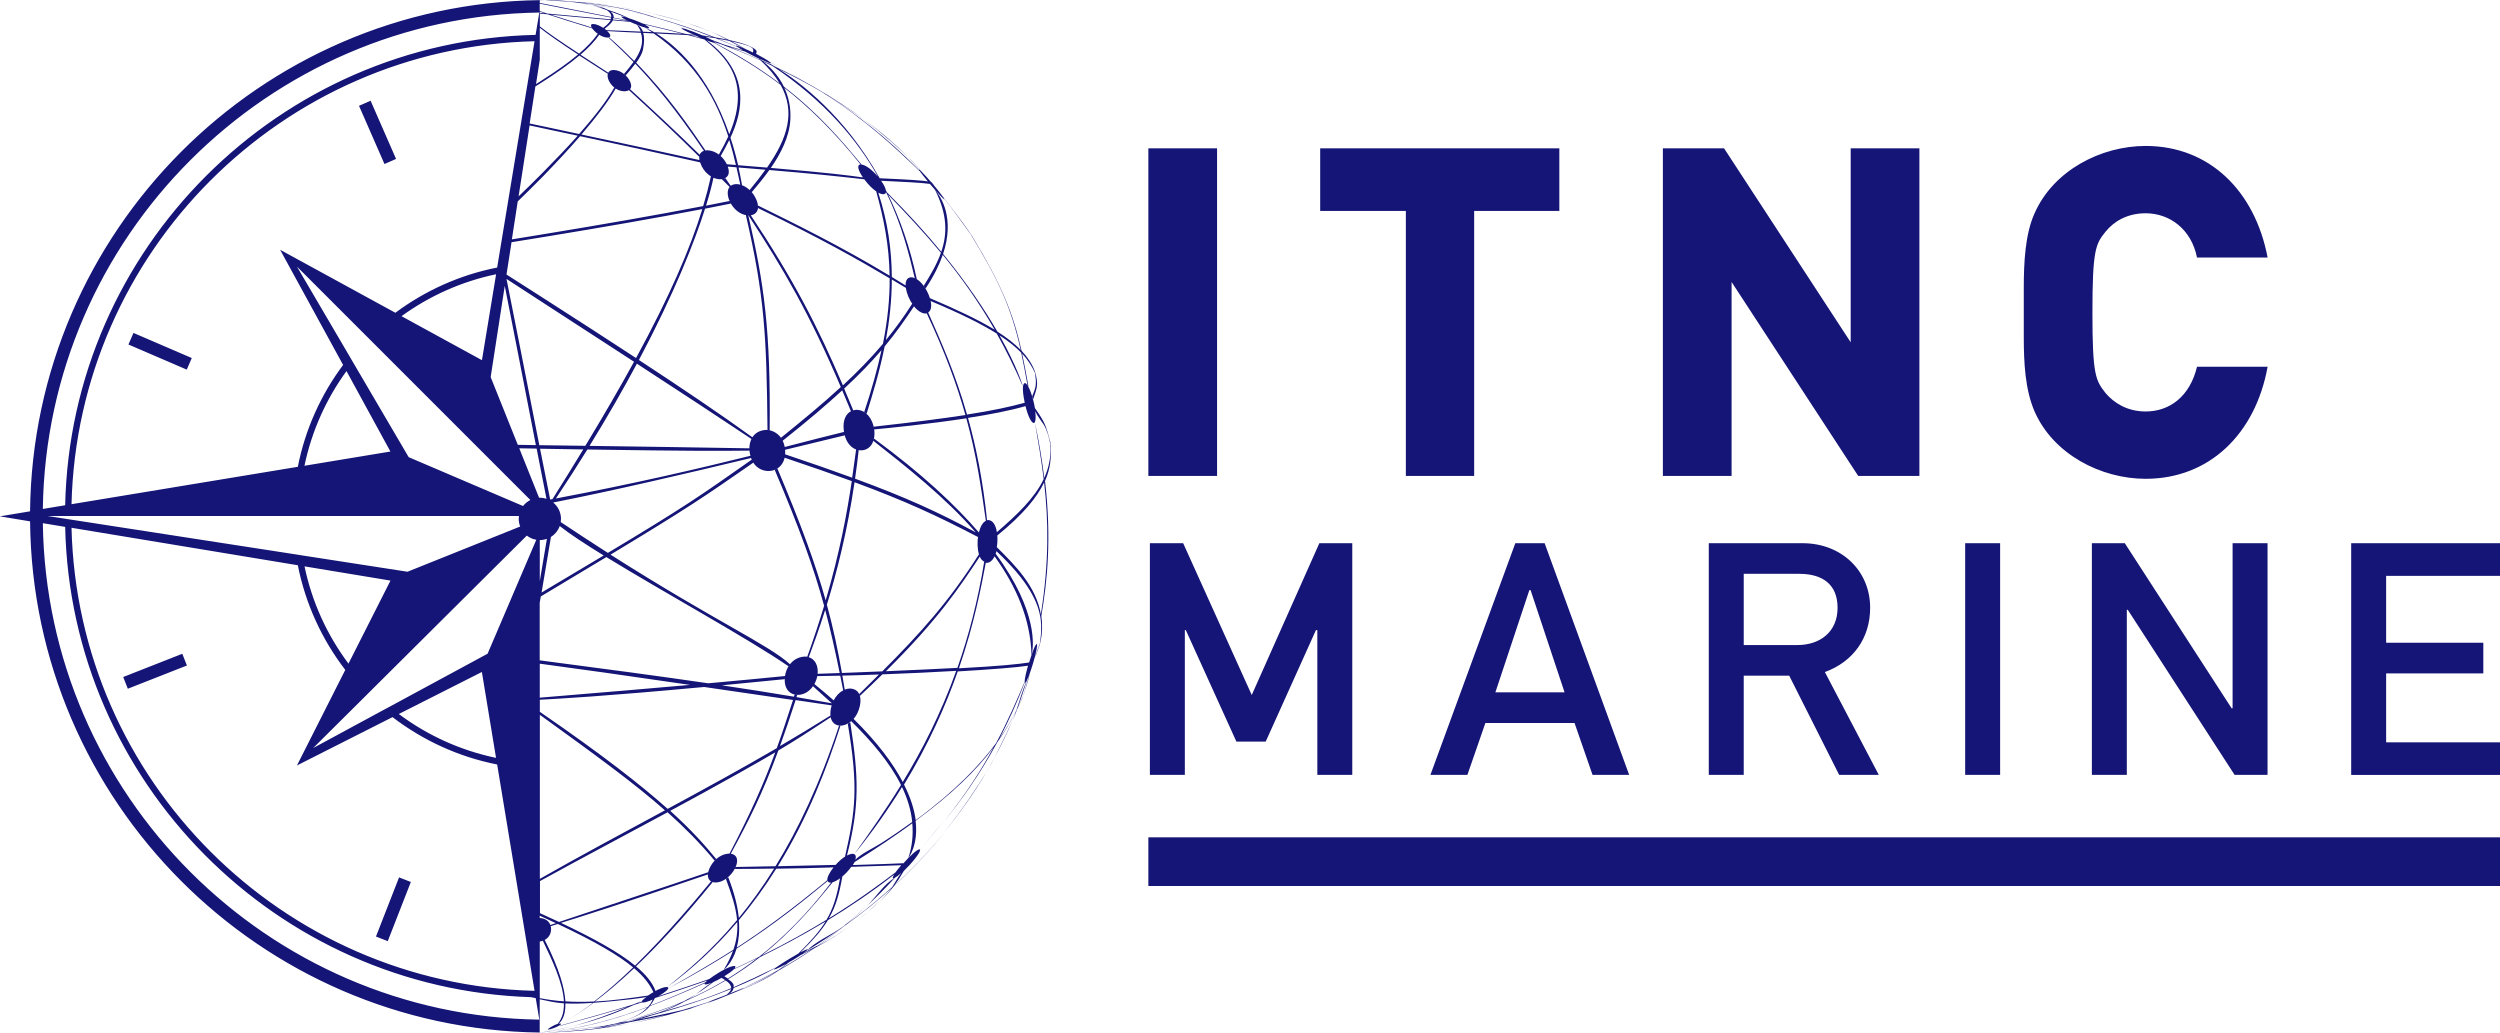 <?xml version="1.0" encoding="UTF-8"?> <svg xmlns="http://www.w3.org/2000/svg" id="a" version="1.1" viewBox="0 0 358.34 148"><defs><style> .st0 { fill: #151577; } </style></defs><path class="st0" d="M174.45,68.22h-9.85V21.26h9.85v46.96ZM201.51,68.22h9.79V30.23h12.21v-8.97h-34.28v8.97h12.28v37.99ZM248.2,40.42l18.15,27.8h8.77V21.26h-9.85v27.8l-18.15-27.8h-8.77v46.96h9.85v-27.8ZM307.55,68.63h0c9.11,0,15.73-6.41,17.48-16.06h-10.12c-1.02,4.25-3.92,6.41-7.36,6.41-2.7,0-4.59-1.28-5.74-2.63-1.42-1.82-1.89-2.49-1.89-11.54s.47-9.86,1.89-11.61c1.15-1.42,3.04-2.63,5.74-2.63,3.45,0,6.55,2.29,7.36,6.34h10.12c-1.83-9.58-8.37-15.99-17.48-15.99-6.41,0-13.22,3.51-15.92,9.65-1.35,2.97-1.55,7.02-1.55,10.73v7.02c0,3.71.2,7.56,1.55,10.66,2.69,6.14,9.51,9.65,15.92,9.65ZM164.82,77.86v33.21h5.01v-20.75h.14l7.25,15.98h4.2l7.2-15.98h.2v20.75h5.01v-33.21h-4.72l-9.69,21.76-9.83-21.76h-4.77,0ZM221.4,77.86l12.12,33.21h-5.25l-2.58-7.44h-12.78l-2.58,7.44h-5.3l12.17-33.21h4.2ZM224.26,99.24l-4.87-14.65h-.18l-4.87,14.65h9.92,0ZM261.57,96.33l7.73,14.74h-5.68l-7.16-14.22h-6.52v14.22h-5.01v-33.21h13.45c5.53,0,9.68,3.91,9.68,9.26,0,4.34-2.43,7.73-6.49,9.21h0ZM263.39,87.12c0-3.43-2.24-4.87-5.49-4.87h-7.96v10.21h7.68c3.29,0,5.77-1.91,5.77-5.34ZM286.69,77.86h-5.01v33.21h5.01v-33.21ZM319.87,101.52l-15.31-23.66h-4.72v33.21h5.01v-23.66h.14l15.31,23.66h4.72v-33.21h-5.01v23.66s-.14,0-.14,0ZM358.34,82.54v-4.68h-21.33v33.22h21.33v-4.68h-16.32v-9.88h13.93v-4.39h-13.93v-9.59s16.32,0,16.32,0ZM164.6,127h193.74v-6.98h-193.74v6.98h0ZM58.89,126.42l-1.69-.66-3.31,8.48,1.69.66,3.31-8.48ZM56.77,22.78l-3.65-8.34-1.66.73,3.65,8.34,1.66-.73ZM18.41,49.38l8.36,3.6.72-1.66-8.36-3.6s-.72,1.66-.72,1.66ZM17.66,97.04l.66,1.68,8.47-3.33-.66-1.68-8.47,3.33ZM83.27.46c.59.1,1.15.21,1.66.32-.5-.13-1.07-.23-1.66-.32ZM141.8,110c-.12.21-.24.43-.37.63l.18-.29c.18-.32.36-.64.54-.96.13-.26.25-.51.38-.75-.25.47-.5.93-.73,1.37ZM141.43,110.63c-1.43,2.27-3.35,5.26-6.08,8.63,2.09-2.54,4.17-5.42,6.08-8.63ZM121.72,132.75c.47-.33.94-.67,1.41-1.03-.5.37-.96.71-1.41,1.03ZM123.13,131.72h0c.18-.14.37-.28.57-.42.14-.12.29-.23.43-.35l.2-.18c-.12.11-.25.21-.38.32-.27.21-.55.42-.82.63h0ZM93.18,1.86c1.95.48,3.61.92,5.15,1.4-1.51-.5-2.8-.85-5.15-1.4ZM92.09,1.6s-.04,0-.06-.01c.04,0,.09.02.13.03-.03,0-.05-.01-.07-.02ZM91.85,1.55l-.43-.08c.22.05.42.08.61.12-.06-.01-.12-.03-.18-.04ZM93.18,1.85c-.15-.04-.33-.07-.49-.11.16.04.32.08.49.12h0v-.01ZM92.46,1.68c-.1-.02-.2-.04-.3-.06.19.04.36.08.53.12-.08-.02-.15-.04-.23-.06ZM115.49,11.78c-.78-.46-1.59-.93-2.45-1.4.79.44,1.61.91,2.45,1.4ZM145.16,103.14c-.61,1.44-1.36,2.95-2.63,5.5.94-1.77,1.95-3.75,2.63-5.5ZM126.05,129.19c-.51.48-1.07,1-1.71,1.58.68-.58,1.25-1.11,1.71-1.58ZM91.42,1.47c-1-.2-2.29-.43-3.81-.66,1.16.18,2.37.4,3.81.66ZM82.65.23c1.85.16,3.52.36,4.97.58-1.57-.25-3.07-.43-4.97-.58ZM130.17,22.51c-1.74-1.74-3.62-3.41-6.3-5.34,2.89,2.15,4.89,4.01,6.3,5.34ZM149.76,69.02l.05.08c.92,8.13.31,14.17-.55,19.19.17,1.13.16,2.35-.11,3.65-.04.17-.09.34-.13.51l-.69,1.87c.04-.13.07-.26.12-.39v-.05l.61-1.68c.14-1.04.27-2.14.11-3.39-.05.3-.11.6-.16.89.06-.3.11-.61.16-.91-.32-2.44-1.75-5.47-6.34-9.79.03-.11.04-.18.06-.26-.05.23-.1.44-.17.63,6.21,8.44,5.38,13.52,5.17,14.41.31-.89.56-1.43.72-1.48.33.22-1.23,5.43-1.67,5.57-.03-.01-.04-.05-.05-.09v.03c-1.15,2.98-2.37,5.64-3.63,8.03,1.05-1.5,1.82-2.83,2.41-3.98.44-1.37.93-2.98,1.45-4.19.02-.05.06-.11.08-.15-.52,1.61-.91,2.79-1.28,3.82.29-.58.53-1.1.74-1.57.36-1.1.59-2.25.98-3.34-.21.98-.64,2.24-.92,3.19-.07.18-.13.35-.2.53-.23.49-.46.97-.7,1.44-.21.57-.41,1.09-.64,1.63.08-.22.16-.43.23-.64.06-.18.13-.37.19-.56-.77,1.49-1.63,2.94-2.66,4.38-2.53,4.69-5.18,8.34-7.62,11.34,3.09-3.87,5.35-7.41,7.12-10.66-2.48,3.31-5.9,6.66-11.2,10.57.42,3.5-1,5.28-1.04,5.32.56-1.69.71-3.35.56-4.96-2.37,1.73-5.09,3.57-8.27,5.55-.06.13-.14.27-.24.43,4.09-.12,5.91-.2,7.24-.26-.03.04-.06.07-.09.11,1.12-1.26,2.03-2.07,2.39-2.1.04,0,.06.02.06.02.01.01.02.03.02.03.15-.17.29-.33.44-.5-.15.18-.3.34-.44.51.13.34-1.18,1.94-2.33,3.05-.45.8-.89,1.47-1.35,2.08,2.24-2.06,4.72-4.59,7.18-7.59-1.95,2.41-4.32,5-7.23,7.66-.62.81-1.28,1.51-2.08,2.27.99-.98,1.52-1.66,1.74-1.96-2.08,1.86-4.42,3.76-7.07,5.64-1.19.95-2.34,1.81-3.46,2.59.28-.15.55-.29.8-.42,1.08-.58,2.36-1.39,3.66-2.3-1.5,1.07-2.84,1.93-5.03,3.11-1.88,1.29-3.62,2.34-5.1,3.18-.87.62-1.76,1.15-3.39,1.91-.15.08-.31.15-.47.22-.81.36-1.9.79-2.71,1.12-.46.19-.96.39-1.44.58-.58.25-1.34.54-1.92.76-.16.06-.32.11-.48.17-.11.03-.23.07-.35.11.16-.05.31-.1.48-.16.53-.2,1.05-.41,1.58-.61-.77.29-1.37.49-1.48.49h.02c-.91.32-1.78.6-2.63.87.56-.13.98-.25,1.38-.37-.79.25-1.68.52-2.76.8-2.53.74-4.83,1.29-6.99,1.69,1.83-.37,3.53-.79,5.18-1.25-1.46.34-3.23.7-5.45,1.09-1.28.32-2.69.6-4.23.84,1.45-.18,2.94-.39,4.51-.69-2.1.42-4.36.77-6.88,1.01-.38.04-.8.08-1.25.11.23-.02.46-.04.69-.06-1.23.11-2.52.19-3.89.24-.28.01-.56.03-.84.03.93-.05,1.77-.11,2.55-.16,1.38-.11,2.76-.22,4.17-.38.27-.04.53-.07.79-.11.43-.08.83-.17,1.21-.28h.04c-.23.05-.49.11-.81.18,1.1-.17,2.14-.39,3.26-.66-.37.06-.75.13-1.14.19.8-.17,1.53-.33,2.22-.47.62-.17,1.28-.36,2-.57-.88.23-1.8.46-2.74.68-.47.14-1.53.37-2.1.48-.13.03-.25.06-.38.06h.07c-.11.03-.25.07-.38.1-1.07.18-1.95.31-2.07.31.01-.01.61-.13,1.39-.29-1.55.23-5.66.72-8.87.9,1.38-.08,4.27-.31,9.09-.94.6-.12,1.28-.26,1.88-.38,1.82-.62,3.35-1.15,4.37-2.3-5.96,2.22-9.95,3.02-13.4,3.42,4.76-.58,9.17-1.87,13.47-3.49.26-.3.47-.63.66-1.03-.74.33-1.34.49-1.53.41-.38.12-.76.24-1.16.36-1.61.75-4.79,2.08-8.87,3.08,2.79-.74,5.5-1.78,8.05-2.83-2.76.82-5.97,1.74-9.84,2.78.02-.02.09-.07.09-.07h0c4.18-1.15,7.6-2.14,10.49-3.03.42-.18.83-.35,1.24-.52-.01,0-.24.13-.67.34.21-.07.4-.13.6-.19v-.02c.03-.14.33-.42.76-.73-.21.11-.62.19-2.22.37-2.25.25-4.01.42-5.42.52-1.66,1.23-2.95,2.04-3.87,2.57,1.24-.72,2.51-1.59,3.77-2.56-1.75.12-2.97.13-3.94.08.05,1.93-.66,2.67-.99,2.91.07-.01.14-.04.2-.04.11,0,.16.08.16.08h-.01c-.01.23-1.76.94-1.89.76.01-.02.02-.06.48-.34.15-.09.56-.33.94-.44.67-.79.92-1.81.9-2.94-1.32-.1-2.21-.32-3.47-.59v4.76c.09-.01.19-.03.28-.03.58-.05,1.17-.11,1.77-.18-.67.09-1.36.16-2.05.22-40.13-.5-72.67-33.11-73.05-73.27L-.02,74.01l4.33-.72C4.72,33.12,37.24.52,77.37.02v.4c1.42.29,4.3.85,10.24,2.02.03-.37-.19-.71-.66-1-.68-.25-1.35-.48-1.95-.63.52.12,1.01.24,1.45.37-.53-.23-1.24-.43-2.14-.6-.94-.13-1.85-.23-2.74-.34.6.06,1.19.13,1.77.19-.79-.12-1.7-.21-2.71-.29.17.02.32.04.44.04h-.02c.06.01.14.02.2.02.03,0,.06,0,.09.01h-.18c.76.07,1.46.16,2.12.27-.75-.12-1.54-.21-2.24-.28-.98-.04-1.97-.11-2.95-.16.3,0,.6.01.9.02-.29-.01-.59-.03-.89-.04h.6c.74.02,1.25.05,1.49.06h.11c.1,0,.2.01.29.02.47.03.97.07,1.47.12,5.51.49,8.86,1.24,12.07,2.33,2.48.68,5.22,1.58,8.32,2.79.69.12,1.29.23,1.79.34-1.04-.54-2.08-1.07-3.19-1.47-1.07-.39-1.91-.69-2.69-.95,2.12.66,4.02,1.41,6.16,2.48,1.53.33,2.2.58,2.74.79.15.07.29.13.44.2.23.13.57.31.72.53.08.11.01.33-.05.45.08.05.16.09.24.13.66.35,1.4.77,1.72,1.04.87.47,1.77.96,2.71,1.48-.84-.46-1.7-.93-2.61-1.4.04.04.06.07.07.1-.08.06-.81-.25-1.69-.67.07.04.22.13.42.28.4.18.8.37,1.19.55-.14-.1-.29-.19-.44-.29.02,0,.43.21,1.12.62,1.98.95,3.78,1.9,5.42,2.83.05.03.1.06.15.09,2.89,1.65,5.27,3.24,7.23,4.7-1.54-1.11-3.35-2.31-5.54-3.65,4.09,2.62,8.59,6.01,13.4,10.89-.05-.08-.08-.14-.08-.16.05.02.19.14.37.32-.27-.29-.72-.79-1.74-1.92-.05-.05-.1-.1-.15-.15l.09.08c.15.15.3.3.44.45l1.6,1.78c.33.34.75.8,1.16,1.28l.06.02c.1.12.2.24.3.36v.03c.41.49,1,1.22,1.33,1.68l-.02-.02c1.14,1.48,2.7,3.45,3.76,5,.17.25.34.5.5.75,4.23,7,5.84,11,7.04,16.35.86.92,1.5,1.89,1.91,2.95.05.17.09.33.14.49.32,1.46.23,1.74-.38,3.54-.03-.14-.07-.27-.11-.41l-.02-.06c.6-1.44.6-1.76.4-3.31-.43-.9-.95-1.81-1.85-2.77.31,1.45.6,2.99.91,4.73-.04-.06-.09-.15-.13-.21l-.02-.03c-.3-1.7-.59-3.22-.89-4.62-.74-.78-1.73-1.59-3.11-2.49,2.58,4.59,3.36,7.32,3.36,7.36-1.21-2.79-2.46-5.3-3.76-7.62-2.14-1.34-5.14-2.85-9.47-4.66-.04-.15-.05-.21-.09-.34.31,1.05.15,1.73-.27,1.98,1.88,4.24,3.91,8.8,5.57,14.63,3.81-.59,6.18-1.12,8.27-1.69-.51-2.48-.15-2.8.03-2.82.51.06,1.19,2.06,1.45,3.69-.01-.03-.01-.07-.01-.1,1.46,2.11,1.51,2.32,2.21,4.91.02.17.05.35.07.52.02,1.44.04,3.06-.87,5.08v.01ZM138.51,59.96c-5.35.82-10.96,1.38-13.2,1.59-.01-.03-.02-.06-.02-.09.14.89,0,1.8-.44,2.38-.44.57-1.11.8-1.77.68-.15,1.41-.33,2.77-.52,4.09,7.15,2.63,11.87,4.76,17.3,7.7-4.43-5.07-9.98-9.43-14.67-13.12.03-.1.07-.23.09-.33,6.85,5.03,11.66,9.54,15.03,13.46.2-.83.56-1.5,1.07-1.7-.02.01-.05.03-.07.03-.68-4.75-1.33-9.35-2.8-14.69ZM137.06,96.16c-3.27.19-6.96.37-10.58.5-.99.98-2.06,2-3.22,3.08-.03-.08-.07-.18-.1-.26.98-.97,1.91-1.89,2.82-2.8-1.79.07-3.55.12-5.24.16.11.65.23,1.32.34,2,.24-.09.5-.15.78-.15,1.56.09,1.73,1.65,1.23,3.06-.18.52-.44.95-.74,1.29,3.5,3.46,5.71,6.48,7.05,9.05,2.74-4.51,5.44-9.73,7.66-15.93ZM77.38,125.97c5.92-3.37,11.93-6.58,17.93-9.82-4.46-3.94-9.95-7.92-17.93-13.69v7.8h0v15.71ZM98.9,98.17c-10.4-1.51-15.25-2.2-21.53-3.04v4.87c9.3-.77,16.01-1.34,21.53-1.83ZM95.7,115.94c5.25-2.84,10.49-5.7,15.64-8.7.78-2.15,1.51-4.37,2.33-6.91-5.01-.73-9.18-1.34-12.74-1.86-14.3,1.33-20.93,1.69-23.55,1.83v1.73c8.95,6.15,14.52,10.51,18.32,13.91ZM111.8,106.94c2.43-1.43,4.84-2.88,7.23-4.38l.02.12c-.07-.46-.01-1.02.16-1.57-1.81-.27-3.54-.52-5.17-.76-.8,2.49-1.54,4.66-2.24,6.59ZM119.24,100.81c-.91-.84-1.82-1.66-2.71-2.45.02-.03.05-.07.07-.11-.2.31-.45.59-.74.82-1.46,1.11-3.62.51-3.36-1.97,0,.08-.02.15-.03.25-3.27.33-6.26.62-9,.88,3.61.54,7.02,1.07,10.33,1.63l.1-.3c.16.04.19.04.36.05-.03.11-.07.21-.1.31,1.71.29,3.4.59,5.08.89ZM113.23,95.21s-.03.04-.04.06c.46-.62,1.16-1.1,2.14-1.16.05,0,.14,0,.24.01.05,0,.09,0,.14.01.93-2.59,1.73-5.02,2.42-7.31h-.01c-1.48-5.45-3.46-10.93-7.07-19.46.12-.06.27-.14.38-.2,3.41,8.07,5.47,13.73,6.92,18.9,2.02-6.88,3.05-12.47,3.74-17.1-2.74-1-5.87-2.09-9.62-3.35.04-.2.05-.26.07-.45-.21,2.42-2.72,2.96-4.12,1.69-.33-.3-.6-.72-.77-1.2-9.47,2.28-19.87,4.71-28.36,6.38.68.55,1.12,1.4,1.12,2.35,0,.16-.02.3-.04.45,2.4,1.6,4.65,3.07,6.76,4.42,10.96-6.57,13.22-8.16,20.61-13.36.06.13.15.3.23.43-7.09,4.92-9.23,6.4-20.46,13.18,14.98,9.54,22.61,12.87,25.72,15.71ZM77.38,3.79c1.08.85,2.67,1.97,5.63,3.9,1.11-.96,2.01-1.89,2.67-2.84.03.02.05.03.08.05-.19-.13-.38-.28-.57-.47-.13-.13-.24-.26-.33-.37-2.89-.88-4.92-1.52-6.37-2.01l-1.11-.1s0,1.84,0,1.84ZM86.46,3.99c.15-.12.36-.27.5-.4.27-.25.46-.49.57-.71-2.66-.24-6.09-.55-8.59-.78.97.32,2.15.69,3.6,1.14.69.21,1.62.46,2.29.73-.19-.29-.19-.52.19-.53.42,0,.97.25,1.44.55ZM77.49,11.92c-.06.03-.11.07-.16.1-.19.12-.39.25-.59.37l-.82,5.31c.47.1.94.2,1.42.3l.44.09c1.68.36,3.44.74,5.23,1.12,2.19-2.48,3.96-4.75,5.04-6.66.06.04.14.1.2.14-1.06,1.87-2.83,4.17-4.91,6.59,5.76,1.23,11.85,2.53,16.91,3.66-.02-.16-.03-.32-.02-.46-3.05-3.01-5.62-5.47-10.08-9.56-.34.21-.87.22-1.39.03-1.39-.51-2.22-2.38-1.25-2.83.18-.08.33-.09.48-.09,1.12.05,2,.92,2.34,1.69.22.49.17.84-.02,1.06,3.4,3.12,6.46,5.95,9.98,9.4.11-.28.32-.48.63-.57h-.03c-4.09-6.06-7.19-9.74-9.83-12.48-.37.5-.82,1.06-1.37,1.67-.09-.08-.15-.14-.24-.21.47-.56.95-1.13,1.36-1.71-1.28-1.32-2.46-2.43-3.59-3.49l.09-.03c1.29,1.11,2.48,2.25,3.6,3.38.88-1.28,1.43-2.61.95-4.04-1.61-.07-3.22-.15-4.83-.25.26.24.44.47.45.65.03.39-.77.41-1.65-.15.02.01.04.03.06.04-.63.91-1.53,1.86-2.67,2.84h-.03c1.13.74,2.44,1.59,3.98,2.58v.02s-.04.1-.06.14c-1.57-1-2.9-1.86-4.06-2.61-1.46,1.23-3.32,2.54-5.56,3.96ZM92.15,7.16c-.1.47-.43,1.09-.96,1.84,4.52,4.64,7.68,9.26,9.93,12.57.09-.02.19-.03.29-.03.64.03,1.2.28,1.67.64l-.04-.03c.53-.91.97-1.77,1.34-2.58h.01c-1.64-5.13-4.47-10.47-10.7-14.78-.5-.02-.99-.05-1.49-.07.15.54.19,1.32-.05,2.44ZM123.37,23.57h-.02c-3.96-4.93-7.57-8.37-10.92-10.98.57,1.23.95,2.73.86,4.51-.13,2.5-1.38,4.92-2.8,6.97,8.63.73,10.86,1.04,13.2,1.36-.63-.92-.97-1.82-.32-1.86ZM110.27,24.37c-.87,1.23-1.79,2.31-2.52,3.18-.05-.07-.09-.11-.13-.15.35.36.63.81.83,1.31.14.35.2.66.2.93v-.18c5.36,2.64,11.91,5.86,18.86,10.05-.06-4.24-.79-8.06-1.92-12.08-.5-.34-1.08-.89-1.71-1.73-4.24-.48-7.31-.8-13.61-1.33ZM126.99,27.58v-.02c-.08.38-.61.4-1.36-.1.08.06.18.12.26.16,1.38,4.21,1.92,8.26,1.94,12.08.66.4,1.31.8,1.98,1.22v.05c0,.09.02.2.03.29-.66-.4-1.33-.8-2.01-1.2-.01,3.07-.35,5.98-.85,8.69,1.34-1.64,2.6-3.36,3.77-5.22.04.06.06.1.09.14-1.01-1.41-1.47-3.55-.49-3.88.09-.04.19-.04.26-.04.21,0,.44.07.66.19-.05-.03-.1-.06-.15-.08-.8-3.3-1.82-7.57-4.06-12.2l-.07-.08h0ZM140.21,76.74c-.01.08-.03.16-.03.23-5.91-3.07-10.38-5.15-17.69-7.85-1.06,7.14-2.57,13.03-3.97,17.55.89,3.26,1.55,6.36,2.16,9.79,2.09-.08,4.02-.16,5.78-.23,5.3-5.31,9.51-9.9,13.86-16.78-.23-.76-.26-1.79-.11-2.71ZM117.2,96.58h0c1.09-.03,2.15-.07,3.16-.11-.68-3.33-1.32-6.2-2.08-9.05-.9,2.85-1.74,5.12-2.35,6.78l-.11-.03c1.05.26,1.48,1.3,1.38,2.41ZM122.71,64.43c-.72-.27-1.38-.98-1.66-2.14,0,.04.03.08.03.11-2.62.63-5.51,1.33-8.55,2.07.01.06.01.11.01.17.02.18,0,.34,0,.48,3.69,1.24,6.83,2.33,9.61,3.35.21-1.44.39-2.78.56-4.04ZM122.01,58.92l-.04.02c-.43-1.03-.84-2.03-1.25-2.99-2.25,2.08-5.02,4.43-8.53,7.22.13.27.23.56.29.9,3.62-.93,6.46-1.68,8.5-2.16.01.05.02.1.03.16-.03-.14-.05-.27-.07-.42-.17-1.48.35-2.37,1.07-2.73ZM110.32,61.67c-.07-.01-.15-.02-.22-.03.68.09,1.37.45,1.84,1.11,3.09-2.5,5.95-4.85,8.58-7.27-4.47-10.47-8.12-16.77-13.25-24.62h-.15s.1.01.14.01c2.28,9.89,3.21,16.35,3.06,30.8ZM77.3,63.81h.07c.46.01.91.02,1.37.02,1.67.02,3.4.04,5.16.07,2.67-4.4,4.98-8.4,6.98-12.05-4.14-2.69-8.31-5.39-12.14-7.88-.46-.3-.92-.6-1.37-.89-1.68-1.08-3.28-2.13-4.77-3.1.91,4.45,3.07,15.56,4.7,23.82v.01ZM58.58,65.53l16.39,7c.28-.36.64-.65,1.05-.86l-22.73-22.73-.64-.64-10.09-10.09,7.56,12.89.49.84s7.97,13.59,7.97,13.59ZM49.66,53.2c-2.9,3.98-4.98,8.58-6.02,13.56l12.32-2.04-6.29-11.52h-.01ZM69.07,51.62h.01l2.03-12.31c-4.98,1.04-9.58,3.12-13.56,6.01l11.52,6.3ZM74.22,63.76c.84,0,1.7.03,2.59.04-1.67-8.55-3.88-19.99-4.46-22.82l-2.02,13.07,3.89,9.71ZM74.21,28.87l-.84,5.44c1.33-.21,2.66-.43,3.99-.65.38-.06.77-.13,1.15-.19,7.7-1.27,15.39-2.6,22.28-3.93.44-1.47.81-2.89,1.11-4.26-.5-.3-.97-.77-1.31-1.43-.1-.21-.18-.41-.24-.58-5.14-1.16-11.35-2.5-17.2-3.75-1.56,1.8-3.29,3.66-5.02,5.45-.26.26-.51.52-.76.78h-.01c-1.07,1.08-2.13,2.14-3.15,3.12ZM77.36,25.18c.24-.25.49-.5.73-.74,1.7-1.72,3.3-3.4,4.72-4.99-1.71-.36-3.38-.72-4.99-1.06l-.45-.1c-.49-.1-.98-.21-1.46-.31l-1.58,10.18h-.01c1.04-.99,2.05-1.99,3.04-2.98ZM73.32,34.72l-.52,3.36-.15.94-.05.33c1.5.95,3.1,1.98,4.77,3.05.45.29.91.59,1.37.88,3.93,2.52,8.21,5.27,12.43,8.04,4.75-8.74,7.71-15.53,9.5-21.35-6.95,1.34-14.47,2.64-22.13,3.9-.39.06-.78.13-1.17.19-1.35.22-2.7.44-4.05.66ZM77.41,64.32c.53,2.69,1,5.04,1.34,6.72.04.2.07.38.11.56.11-.02.22-.04.33-.06,1.57-2.49,3.04-4.86,4.41-7.12-1.5-.03-3.12-.05-4.85-.08-.44-.01-.89-.02-1.34-.02ZM79.68,71.45c11.39-2.15,20.72-4.34,27.88-6.12-.07-.24-.11-.49-.13-.74-4.31.05-8.21.07-23.24-.16h0c-1.4,2.26-2.9,4.6-4.51,7.02ZM107.71,62.92c-4.68-3.13-10.51-6.94-16.42-10.79-1.93,3.61-4.18,7.55-6.79,11.78,7.8.11,16.15.23,22.91.35.01-.47.1-.94.3-1.34ZM107.85,62.67c.38-.58,1.01-1,1.96-1.05.09,0,.19.01.28.02h-.08c-.13-13.46-.41-19.2-3.1-30.8.04.01.09.02.14.02-.24-.03-.49-.1-.73-.21-1.61-.73-2.49-2.95-1.74-3.86h-.01l-1.11-1.11c-.36.05-.78-.02-1.2-.2-.17.87-.51,2.22-1.06,4,1.14-.22,2.27-.45,3.37-.67.05.11.12.26.18.37-1.21.25-2.44.49-3.69.73-1.46,4.62-4.33,11.98-9.48,21.69,5.91,3.87,11.69,7.76,16.27,11.08v-.01ZM120.82,55.24c2.06-1.91,3.97-3.86,5.74-5.96.68-3.45.98-6.52.96-9.39-4.49-2.66-9.68-5.61-18.86-10.06v-.13c-.02.69-.46,1.07-1.05,1.16h.01c6.11,9.17,9.59,15.96,13.2,24.38ZM109.71,24.33c-1.17-.1-2.44-.21-3.85-.32.18.82.35,1.66.5,2.53h-.03c.44.15.85.43,1.21.79-.03-.03-.05-.05-.09-.09.83-1,1.59-1.97,2.26-2.91ZM105.56,23.98c-.4-.03-.81-.07-1.24-.1,0-.01,0-.02-.01-.03.16.45.21.87.09,1.17-.11.28-.34.48-.64.58l.14.14-.1-.15.16-.07c.22.32.45.64.67.96.04.05.13.14.13.14l-.03.03c.09-.07.18-.13.29-.17.21-.08.41-.09.53-.09.2,0,.41.03.61.09l-.05-.02c-.18-.81-.36-1.64-.55-2.48ZM105.48,23.65c-.27-1.17-.58-2.37-.95-3.58-.42.85-.85,1.63-1.23,2.3-.05-.05-.11-.1-.16-.14h.01c.45.37.8.84,1.03,1.31.45.04.89.08,1.3.11ZM104.53,19.23c3.36-7.85-.9-11.37-3.56-13.57-.72-.2-1.5-.41-2.36-.63-1.51-.09-3.03-.16-4.54-.23,2.52,1.54,7.39,5.53,10.46,14.43ZM76.62,5.91C40.42,6.8,11.14,36.07,10.25,72.27l32.44-5.36c1.06-5.39,3.32-10.35,6.49-14.6l-9.03-16.51,16.52,9.03c4.25-3.16,9.21-5.42,14.59-6.48,0,0,5.36-32.44,5.36-32.44ZM6.81,73.96l2.52.39.91.14,32.19,4.98.94.15,15.04,2.33,16.15-6.48c-.13-.34-.21-.7-.21-1.09,0-.15.01-.28.03-.42,0,0-67.57,0-67.57,0ZM43.65,81.18c1.07,5.14,3.26,9.88,6.3,13.94l6.02-11.9-12.32-2.04ZM10.25,75.65c.88,36.21,30.17,65.48,66.37,66.37l-5.36-32.44c-5.56-1.1-10.66-3.47-15-6.79l-13.7,6.93,6.93-13.7c-3.33-4.33-5.7-9.44-6.8-15h0s-32.44-5.37-32.44-5.37ZM71.1,108.63l-2.03-12.31-11.9,6.02h-.01c4.07,3.04,8.8,5.22,13.94,6.29ZM76.87,77.37c-.51-.08-.97-.3-1.36-.6l-22.28,22.16-.64.64-7.7,7.65,10.09-5.46.86-.46,14.05-7.6s6.98-16.33,6.98-16.33ZM77.27,71.35h.01s.07-.01.1-.01c.17,0,.34.02.51.05.15.03.3.06.44.11l-.05-.27c-.24-1.19-.55-2.76-.9-4.56-.14-.76-.3-1.55-.46-2.37-.81-.01-1.64-.03-2.49-.04,0,0,2.84,7.09,2.84,7.09ZM77.37,83.29c.34-2.01.68-4.03,1.02-6.05h0c-.32.11-.66.17-1.02.17v5.88ZM77.63,84.93c3.5-2.08,6.42-3.82,8.9-5.31-2.67-1.64-4.89-3.1-6.3-4.22-.23.65-.68,1.2-1.26,1.56-.33,2.02-.8,4.79-1.34,7.97ZM119.5,100.39c.31-.61.77-1.13,1.36-1.43-.14-.73-.28-1.43-.42-2.11-1.14.03-2.25.05-3.3.06-.07.4-.21.78-.41,1.14.99.8,1.91,1.58,2.77,2.34ZM137.23,95.73c1.59-4.52,2.93-9.56,3.84-15.21l.1.03c-.15-.06-.3-.15-.43-.3v.02c-.13-.13-.22-.3-.3-.49-2.94,4.44-5.96,9.01-13.46,16.43,4.28-.18,7.61-.34,10.25-.48h0ZM132.84,44.92c-.22.05-.49.01-.78-.13-.43-.2-.83-.57-1.17-1.03.03.04.07.09.12.15-1.29,1.93-2.56,3.76-4.21,5.75-.73,3.64-1.73,6.89-2.58,9.63-.09-.07-.21-.16-.3-.22l-.04-.03c1.08-3.24,1.89-6.16,2.47-8.85-1.42,1.66-3.13,3.45-5.35,5.51.43,1.01.86,2.05,1.3,3.11-.02,0-.05.03-.07.03.19-.06.38-.1.58-.1,1.38.05,2.22,1.3,2.46,2.62,0-.05-.03-.14-.03-.14v-.06c5.8-.65,9.96-1.18,13.14-1.67-1.19-4.24-2.9-8.95-5.54-14.57h0ZM142.57,47.26c-2.32-4.05-4.79-7.51-7.44-10.73-.5,1.45-1.28,3.05-2.46,4.82-.11-.18-.14-.22-.26-.39,1.01-1.61,1.9-3.14,2.46-4.73-2.37-2.86-4.89-5.55-7.57-8.33,1.69,3.47,3.13,7.49,4.11,12.11-.02-.01-.04-.03-.07-.04.69.4,1.38,1.28,1.82,2.4.06.17.12.32.16.47l-.02-.07v-.03c3.8,1.62,6.88,3.06,9.27,4.52ZM134.05,27.24c.85,1,2.83,4.03,1.13,9.16,3.52,4.31,6.03,8.1,7.78,11.13,1.34.85,2.45,1.71,3.34,2.63-1.37-6.1-3.08-9.85-7.18-16.6-1.18-1.63-2.65-3.68-3.86-5.18-.01-.02-.03-.04-.04-.06.08.12.14.25.15.27-.11-.03-.66-.61-1.32-1.35ZM133.28,26.36c-1.16-.17-3.96-.31-6.99-.45.37.51.62,1,.69,1.37.05.09.1.19.15.29,3.02,3.01,5.6,5.86,7.79,8.52.88-2.59.88-5.36-.9-8.88-.24-.27-.49-.56-.73-.85h-.01ZM111.61,9.88c2.99,1.86,9.47,6.68,14.48,15.67,4.62.2,6.23.34,6.91.45-.48-.58-.91-1.1-1.14-1.43-3.59-3.44-7.53-7.22-13.96-11.32-.11-.06-.21-.12-.32-.19-1.52-.91-3.73-2.08-5.97-3.18ZM109.4,8.84c.78.59,2.07,1.78,2.96,3.58,5.1,3.94,8.34,7.82,11.13,11.16h-.07c.67.03,1.65.83,2.42,1.74-2.94-5.22-7.54-10.77-15.11-15.86h0c-.45-.21-.89-.42-1.33-.62ZM109.03,8.66c-1.06-.49-2.06-.92-2.94-1.28-.82-.33-1.86-.68-2.81-1.07-.26-.08-.52-.15-.79-.23h0v.03s-.07.02-.13.02c-.22-.03-.68-.18-1.36-.47h0c.11.04.21.09.32.13,6.33,4.76,5.17,10.09,3.38,13.94.41,1.23.77,2.54,1.1,3.95,1.52.12,2.9.24,4.15.34,3-4.3,4.09-8.02,1.93-11.87-3.43-2.6-6.58-4.37-9.53-6.02h.09c3.68,1.91,6.73,3.87,9.31,5.82-.64-1.08-1.54-2.17-2.72-3.29ZM102.41,5.97c.09.03.19.05.28.08-.2-.08-.39-.18-.57-.28.12.07.23.14.29.2ZM106.82,7.4c-.78-.24-1.53-.48-2.3-.71,1.56.62,3.03,1.25,4.42,1.88-.06-.06-.12-.12-.19-.18-.64-.3-1.34-.67-1.93-.99ZM102.9,5.55c.86.34,1.76.71,2.68,1.1l.02.02h.01c-.07-.05-.13-.12-.13-.12l.04-.02c.31.04,1.36.48,2.47,1.03l-.07-.04c.06-.15.07-.41-.02-.54-.1-.14-.29-.25-.47-.34-.69-.27-1.68-.52-2.6-.72.68.35,1.39.73,2.14,1.15-.83-.37-1.64-.79-2.44-1.21h0c-.65-.14-1.24-.24-1.62-.31h-.01ZM101.05,5.23c.35.16.67.32.92.46.57.22,1.14.43,1.69.65.95.29,1.87.57,2.84.88-.34-.2-.63-.37-.81-.5-1-.4-2.02-.82-3.08-1.23h0l-.11-.03c-.44-.07-1.03-.1-1.45-.23ZM90.11,2.6c.49.15,1.07.36,1.6.59.15.06.28.12.4.18,2.49.58,4.49,1.07,6.18,1.5,1.08.09,1.22.15,1.39.23-.22-.02-.44-.03-.66-.04.5.13.98.26,1.43.38-.26-.12-.55-.25-.87-.39-1.65-.75-1.85-.9-1.91-.98l.02-.03h.03c.12.01.32.06.57.13-.64-.27-1.25-.52-1.85-.75.68.26,1.37.54,2.09.83.6.2,1.4.5,2.13.82.53.09,1.02.16,1.46.24h0c-2.35-.91-4.86-1.82-7.66-2.62.22.08.45.17.68.25-.27-.1-.56-.21-.83-.3-1.31-.37-2.68-.72-4.12-1.04,1.07.23,2.19.5,3.37.82-3.83-1.23-7.04-1.71-10.55-2.05.04.02.08.02.12.02.51.06.97.14,1.39.22,1.38.19,2.68.42,3.95.67-1.2-.23-2.34-.41-3.44-.57.94.21,1.6.44,2.06.68,1.5.48,2.48.94,3.02,1.21h0ZM87.85,2.8c.72.07,1.43.13,2.15.2l-.06-.03c-.71-.14-1.38-.27-2.02-.39-.02.08-.04.15-.07.22ZM87.96,2.52c.57.11,1.17.23,1.79.35-.42-.22-.7-.4-.7-.48.02-.02.06-.02.08-.02.14,0,.37.05.64.13-.69-.25-1.47-.56-2.26-.85.36.28.48.58.45.87ZM86.66,4.12s-.05-.03-.07-.05c.12.08.24.16.34.25,1.92.08,3.55.15,4.92.21-.13-.32-.3-.64-.54-.97.19.08.61.32.85.98.46.02.88.04,1.28.06-.31-.21-.63-.41-.96-.62.02.01.51.19,1.29.64,1.96.09,3.24.16,4.08.22-1.53-.39-3.32-.82-5.46-1.33.58.3.76.5.61.54-.25.07-1.63-.44-2.69-.92-.65-.06-1.5-.13-2.46-.22-.26.5-.83.94-1.19,1.21ZM77.37,1.36h0v.22c.31.11.66.23,1.05.36,3.04.27,6.07.54,9.11.83.03-.09.06-.17.07-.25-6.02-1.16-8.84-1.71-10.24-2v.84h.01ZM77.37,1.84c.22.02.45.04.67.06-.24-.08-.46-.16-.67-.23v.17ZM77.37,8.56l-.54,3.49c.18-.11.36-.23.54-.34l.14-.09c2.13-1.35,3.92-2.6,5.35-3.81-2.63-1.72-4.28-2.88-5.49-3.83v1.91h0v2.67ZM6.14,72.95l3.2-.53C10.15,35.6,39.95,5.81,76.77,5l.53-3.2h0C38.3,2.33,6.68,33.95,6.14,72.95ZM77.3,146.15l-.51-3.08c-.22-.05-.44-.09-.69-.14-36.51-1.16-65.95-30.81-66.76-67.41l-3.2-.53c.54,39,32.16,70.62,71.16,71.16ZM77.36,94.65c9.38,1.23,17.17,2.27,24.15,3.29,4.03-.36,7.48-.69,11.01-1.04v-.02c.08-.52.28-1.08.62-1.56-.04.06-.08.12-.12.18-5.57-3.85-17.83-10.57-26.11-15.65-2.6,1.57-5.68,3.42-9.39,5.64-.06.3-.11.6-.16.91,0,0,0,8.25,0,8.25ZM77.36,131.58c.86.06,1.34.49,1.53,1.02v-.02c.27-.09.53-.17.79-.26-.73-.35-1.5-.7-2.32-1.07v.33ZM78.9,132.61s0,.02.01.03v-.03h-.01ZM80.83,143.53c-.14-2.7-1.74-6.02-3.02-8.68.09-.04.13-.05.19-.08-.2.09-.41.16-.63.18v8.12h0c1.17.23,2.33.38,3.46.46ZM85.16,143.55c1.9-1.46,3.79-3.15,5.59-4.89-2.04-1.69-5.31-3.64-10.8-6.22-.42.13-.75.23-1.01.31.14.56-.01,1.19-.38,1.6-.15.17-.33.3-.53.4l.05-.02c2.14,4.23,2.86,7,2.96,8.8,1.4.09,2.77.09,4.12.02ZM92.88,142.7c.24-.17.51-.33.78-.49-.52-1.1-1.32-2.2-2.77-3.43-2.18,2.06-4.06,3.61-5.62,4.78,2.63-.14,5.16-.51,7.61-.86ZM93.19,144.14c2.67-1.01,5.28-2.15,7.91-3.33.07-.07.16-.16.29-.27-2.12.73-4.48,1.55-7.44,2.49-.03.02-.1.04-.1.04h.02c-.21.38-.41.73-.68,1.07ZM94.41,145.15c1.16-.44,2.19-.91,3.1-1.37-2.27.94-4.75,1.79-7.48,2.54h0c2.32-.71,5.02-1.54,7.98-2.8.63-.34,1.2-.67,1.72-1-.03.02-.07.05-.11.08-.31.22-.64.44-1,.65,1.7-.75,3.48-1.65,5.32-2.76-.14-.1-.31-.2-.51-.33-.4.23-.8.44-1.17.6-.67.5-1.49,1.11-2.53,1.76.69-.51,1.51-1.22,2.25-1.64-.39.16-.71.24-.9.22-.06-.01-.14-.04-.06-.17-2.97,1.34-5.56,2.41-7.87,3.28-.65.79-1.72,1.5-4.34,2.35.68-.13,1.19-.23,1.27-.23-.01.02-.06.04-.13.06,1.67-.46,3.15-.87,4.47-1.24h-.01ZM103.82,139.93c.16.11.34.22.51.33,1.38-.85,2.8-1.82,4.23-2.93-1.31.64-2.45,1.17-3.38,1.61-.28.28-.79.65-1.36.99h0ZM98.28,143.47c-1.09.61-2.33,1.17-3.47,1.58,4.06-1.16,6.74-2.03,10-3.41,0-.07-.01-.14-.03-.22-.12-.37-.34-.58-.77-.88-1.75,1.04-3.65,2.02-5.73,2.93h0ZM116.48,136.01c-.51.27-1.07.56-1.69.88.02-.02.05-.04.08-.06-.36.25-.79.52-1.21.77-1.17.71-2.54,1.42-2.72,1.35.05-.2,2.07-1.47,3.49-2.27,1.81-1.8,3.04-3.19,3.9-4.59-3.5,2.1-6.75,3.79-9.39,5.09-1.4,1.1-2.92,2.16-4.58,3.17.4.27.76.57.8.86.01.08.01.19,0,.29,1.75-.76,3.68-1.66,6.09-2.84-.02.03-2.03,1.27-6.1,2.95-.03.15-.08.29-.15.39-.23.31-.31.35-.84.56.32-.28.58-.51.63-.8-2.85,1.15-6.64,2.5-11.42,3.79-.57.2-1.17.39-1.8.57,3.05-.64,4.94-1.04,6.23-1.34,1.25-.37,2.48-.76,3.73-1.15.7-.34,1.45-.58,2.17-.87,3.02-1.23,3.07-1.23,3.07-1.23-.1.08-.62.32-1.29.61.75-.29,1.69-.7,2.46-1.03,1.42-.71,2.43-1.22,3.37-1.87-2.84,1.58-4.7,2.32-4.74,2.34,1.81-.83,3.51-1.71,5.08-2.59.33-.24.65-.5.98-.79.13-.07.27-.14.4-.22-.41.32-.76.6-1.11.86,1.68-.95,3.2-1.91,4.56-2.83h0ZM129.19,125.12c-.35.31-.67.56-.9.67-1.35,1.5-2.73,2.86-4.1,4.13.14-.14.24-.23.26-.26,1.12-1.13,2.33-2.98,3.73-3.78-.05.03-.1.03-.14.03-.13-.01-.12-.18.15-.59l-.03.04c-3.19,2.5-6.43,4.67-9.49,6.53-.84,1.39-2.07,2.8-3.93,4.62.49-.27.88-.45,1.01-.47h.03c.03.08-.28.35-.74.67.03-.02.05-.04.07-.05.58-.37,1.32-.74,2.01-1.1v.04c1.33-.92,2.49-1.8,3.48-2.58-1.54,1.09-3.18,2.17-4.94,3.24,1.13-1.2,3.21-2.14,4.59-3.05.18-.11.41-.27.69-.46.1-.08.19-.15.28-.23,1.4-.97,3.79-2.76,6.63-5.34.04-.06.07-.1.07-.1h.01c.38-.59.8-1.41,1.26-1.96h0ZM122.02,124.25c-.1.13-.2.27-.32.41-.84,1.01-1.77,1.65-2.39,1.81h.03c-2.89,3.58-6.03,7.2-10.15,10.48,3.63-1.8,6.68-3.52,9.27-5.1.99-1.67,1.5-3.4,1.94-5.94.12-.09.19-.14.34-.27-.45,2.53-.92,4.27-1.94,6,4.21-2.59,7.2-4.83,9.54-6.58-.01.02-.02.03-.03.05.19-.28.48-.64.87-1.09h0s-3.04.1-7.16.23h0ZM118.58,126.17h0c-.04-.4.33-1.13.89-1.84-2.59.08-5.44.15-8.21.19-1.56,2.49-3.34,4.97-5.36,7.37.14,1.62-.02,2.92-.3,3.94,3.84-2.49,7.74-5.34,12.98-9.66ZM130.75,117.8c-.17-1.71-.69-3.38-1.46-4.99-1.93,3.13-4.18,6.35-6.82,9.6,2.07-2.9,4.38-6.15,6.68-9.89-1.63-3.26-4.27-6.32-7.14-9.15-1.04.9-2.37.87-2.83-.2-.05-.12-.09-.25-.11-.39v.03c-3.25,2.14-4.93,3.24-7.5,4.76-2.33,6.33-4.28,10.12-6.82,14.8.11.01.24.04.36.1,1.33.61.02,3.12-1.63,3.82-1.39.58-2.49-.12-1.81-1.76.4-.96,1.38-2.1,2.84-2.18h.06c3.15-6.05,4.97-10.2,6.55-14.51-1.38.81-3.04,1.76-5.32,3.04-3.22,1.81-6.47,3.58-9.73,5.34,3.09,2.8,4.98,4.94,6.59,6.91-.07.06-.16.15-.23.22-2.1-2.51-4.27-4.71-6.74-6.92-6.1,3.29-12.22,6.52-18.29,9.86v4.6c.95.43,1.85.85,2.73,1.26,18.6-6.18,18.66-6.2,21.38-7.13-.03.15-.04.18-.05.32-12.33,4.21-18.29,6.09-21.05,6.94,4.65,2.2,8.26,4.19,10.62,6.12,4.7-4.59,8.8-9.54,10.88-12.06.07.03.17.07.24.1-4.26,5.26-7.92,9.16-10.99,12.07,1.43,1.19,2.37,2.35,2.79,3.52l-.04.02-.05.03c.63-.34,1.28-.61,1.68-.61.32.01.34.19.04.48-.27.26-.74.56-.99.71-.06.04-.12.08-.18.11,2.89-.93,5.19-1.73,7.25-2.44.17-.13.37-.27.62-.44,1.29-.87,2.36-1.39,2.94-1.43.05,0,.13,0,.17.05.06.07,0,.2-.14.35h0l.02-.02c1.24-.57,2.41-1.14,3.53-1.69,3.37-2.65,6.86-6.08,10.33-10.64-.28.03-.46-.06-.5-.29v.06c-3.38,2.77-7.33,6.01-13.05,9.69-.64,2.14-1.82,3.01-1.84,3.02.58-.95,1.01-1.84,1.32-2.69-2.67,1.7-5.73,3.5-9.28,5.39,3.48-1.99,6.41-3.68,9.34-5.56.48-1.39.63-2.68.55-3.97-2.83,3.32-6.14,6.48-10.03,9.32,2.59-2.1,6.16-4.99,10.01-9.61-.17-1.84-.79-3.7-1.6-5.88.15-.1.19-.13.33-.25.9,2.28,1.35,4.21,1.52,5.83,1.66-2.01,3.36-4.34,5.06-7.07-1.98.03-3.9.05-5.64.05.04-.07.08-.17.13-.25v-.03c2.09-.04,3.98-.07,5.71-.11,3.18-5.17,6.33-11.72,9.1-20.14l.2.02c-1.87,5.81-4.57,13.01-8.97,20.12,3.37-.07,6.08-.13,8.28-.19.45-.51.98-.98,1.5-1.28-.06.03-.11.06-.15.09,1.5-6.57,1.93-9.91.4-19.03.16-.09.2-.12.35-.23,1.23,7.93,1.35,12.01-.47,19.1l-.04.02-.04.03c.31-.17.61-.28.88-.29.4.01.58.31.39.85.93-.92,2.59-1.66,3.7-2.37,1.62-1.03,3.09-2.04,4.45-3.03v-.03h.01ZM147.35,95.42c-1.49.24-5.33.54-10.07.82-1.72,4.89-4.16,10.4-7.7,16.22,1,1.98,1.49,3.68,1.67,5.1,5.68-4.17,9.21-7.92,11.51-11.02,1.73-3.23,2.98-6.17,4.12-8.83-.03-.42.26-1.56.47-2.28v-.01ZM142.56,79.74c-.35.72-.85,1.02-1.3.92h.04c-.67,3.54-1.67,8.81-3.85,15.13,6.14-.33,8.41-.59,10.06-.83.12-.39.23-.75.34-1.06-.13-5.18-2.21-9.89-5.29-14.16h0ZM142.89,76.28c2.85-2.46,5.38-4.83,6.71-7.61-.34-2.79-.8-5.46-1.27-8.16v.01c-.21.39-.88-.21-1.45-2.77.04.15.07.31.11.46-2.18.64-5.16,1.21-8.24,1.69,1.16,4.14,2.13,8.92,2.73,14.67h-.03s-.04.02-.07.03c.09-.04.19-.06.29-.06.69.05,1.07.79,1.22,1.74h0ZM149.66,69.15c-.97,2.04-2.89,4.5-6.71,7.6.02.31.03.62.01.94-.02.31-.05.59-.1.85l.02-.11c2.58,2.56,5.64,5.59,6.31,9.63,1.21-7.61,1.09-13.52.47-18.91h0ZM150.55,63.65c-.19-.9-.47-2.02-.93-2.76-.37-.58-.96-1.3-1.23-1.94.08.7.08,1.29-.06,1.56.62,2.87,1.05,5.53,1.35,7.99.67-1.47,1-3.07.87-4.85h0ZM95.14,2.94c.43.16.86.31,1.3.48-.45-.17-.87-.33-1.3-.48ZM80.34.09h-.03c.09,0,.18.01.27.02-.08,0-.16-.01-.24-.02ZM113.89,99.56h0ZM93.87,143.07h.01-.01ZM88.47,1.28c.59.12,1.2.23,1.76.35-.61-.13-1.19-.24-1.76-.35ZM135.38,28.6s-.01,0-.01-.01v.01h.01ZM121.02,132.66c.06-.04.14-.1.2-.14,1.51-1.23,2.52-2.17,2.97-2.6-1.06.98-2.12,1.9-3.17,2.74ZM81.37.21h-.03c.08,0,.15.02.23.03-.07,0-.14-.02-.2-.03ZM80.25,147.93c.58-.03,1.3-.07,2.07-.14-.47.04-.98.07-1.55.11-.17.01-.35.03-.52.03ZM77.66,147.95c1.46-.18,2.91-.48,4.34-.85-1.36.33-2.81.63-4.34.85ZM80.15.08h.17-.17ZM82.68.25c-.67-.05-1.38-.1-2.1-.14.75.04,1.45.09,2.1.14ZM87.05,147.06h.07-.07ZM79.32.04h0c.08,0,.16,0,.25.01-.08,0-.17-.01-.25-.01ZM79.88.06h-.31.15s.16,0,.16,0ZM79.33.04c-.12,0-.24-.01-.34-.02h-.11c.15,0,.3.01.46.02h-.01ZM78.09.04C77.85.03,77.61.01,77.37,0v.02h0c.24,0,.47.01.71.02h.01ZM116.52,12.39h0c-.34-.21-.67-.41-1-.6.34.2.67.4,1,.6ZM132.3,121.21c1.08-1.21,2.08-2.4,3-3.55-1.05,1.29-2.06,2.47-3,3.55ZM81.11,146.3c-.25.14-.49.28-.73.41.21-.11.45-.25.73-.41Z"></path></svg> 